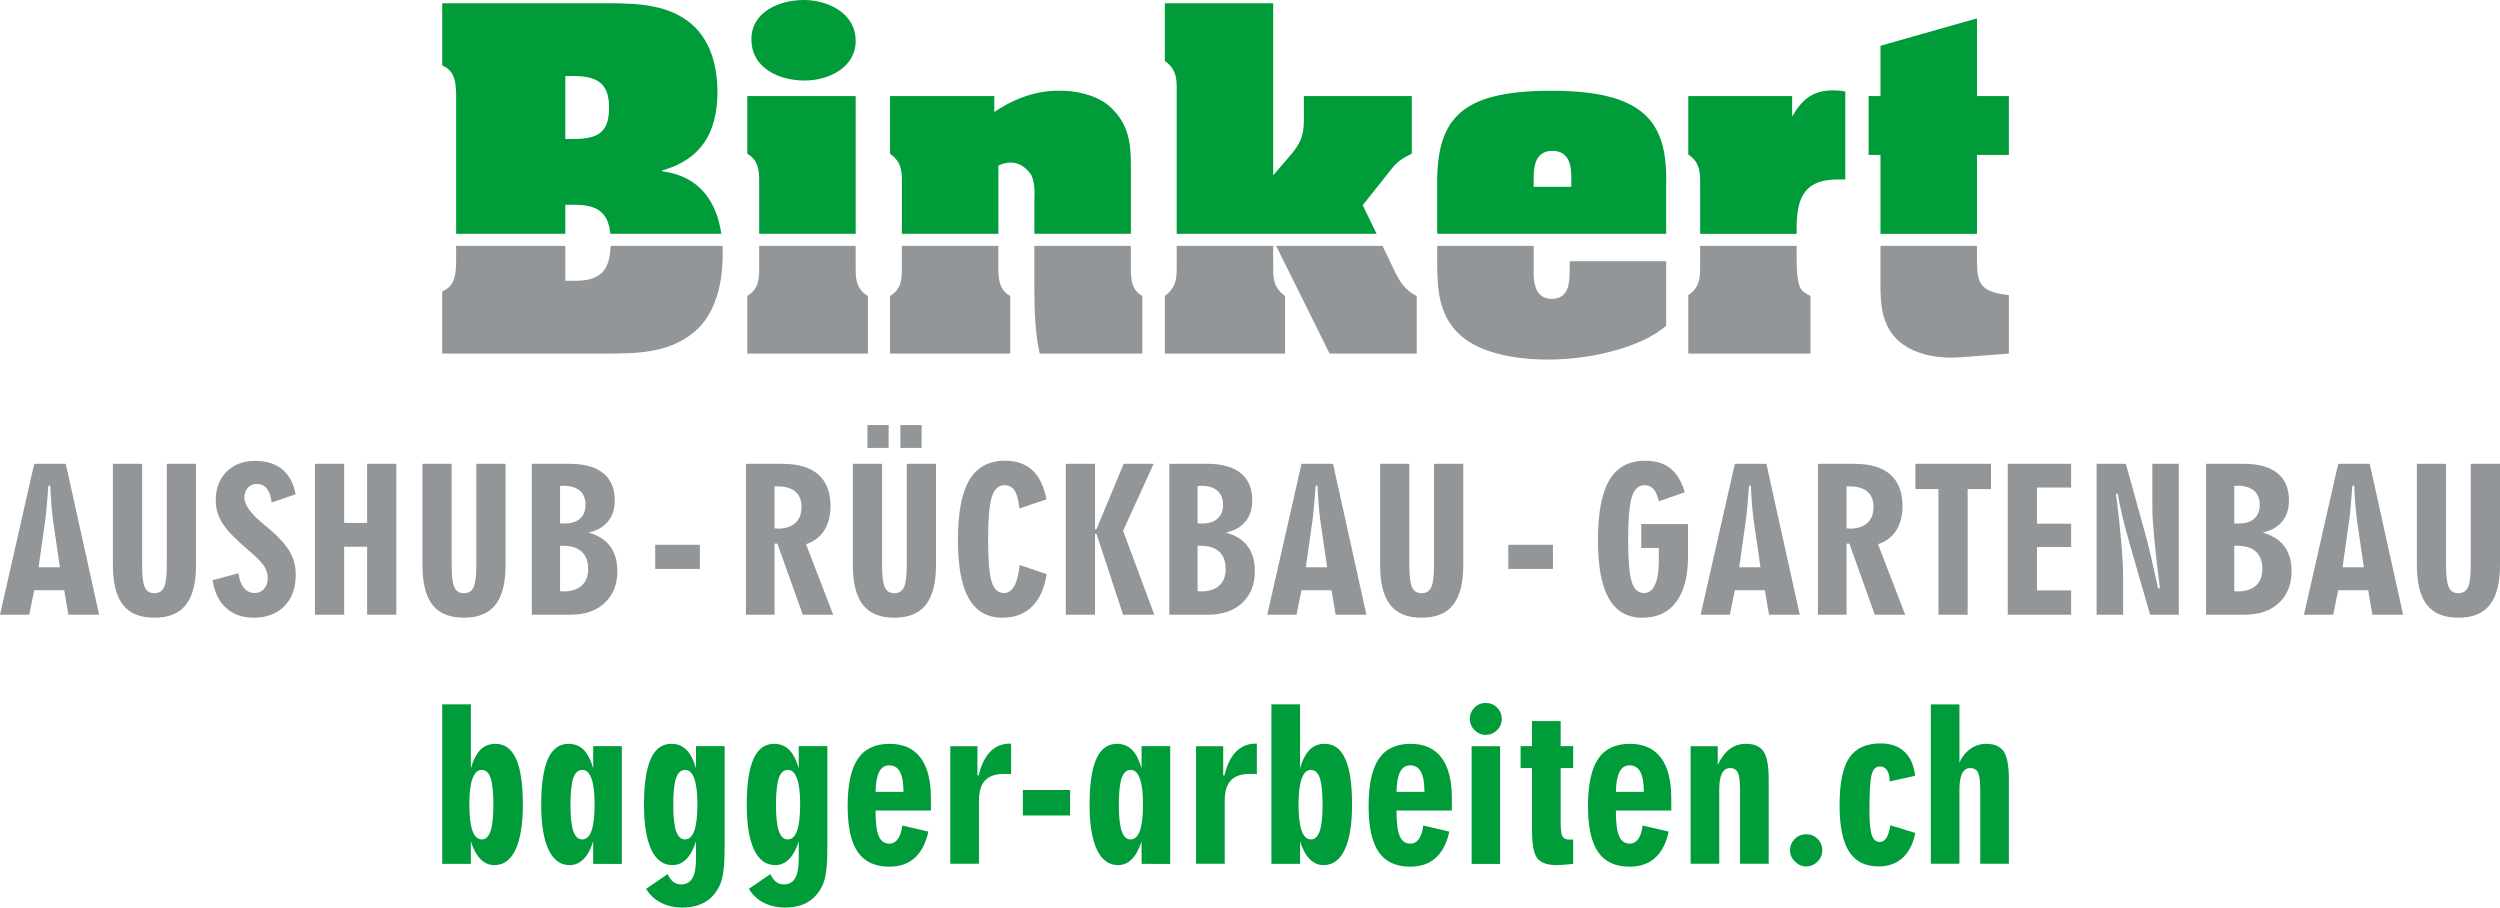 <svg width="599.04pt" height="217.46pt" version="1.1" viewBox="0 0 599.04 217.46" xmlns="http://www.w3.org/2000/svg"><title>Adobe Illustrator Artwork</title><g clip-rule="evenodd"><path d="m376.51 44.763h-9.013v-2.35c0-2.449 0.389-6.269 4.506-6.269 4.115 0 4.507 3.82 4.507 6.269zm-5.193-23.018c-21.652 0.097-27.337 6.856-26.944 23.704v10.581h54.867v-11.756c0.394-15.084-5.192-22.628-27.923-22.529zm58.11 6.17v-4.897h-24.888v14.007c3.135 2.058 2.84 4.897 2.84 8.13v10.875h23.123v-1.274c0-7.249 1.764-11.756 9.798-11.756h1.863v-21.059c-0.881-0.196-1.863-0.295-2.744-0.295-4.996 0-7.544 2.057-9.992 6.269zm44.288-4.897v-18.61l-23.123 6.561v12.049h-2.839v14.105h2.839v18.907h23.123v-18.907h7.646v-14.105zm-161.29 2.449c0 5.387 0.391 7.541-3.233 11.754l-4.116 4.8v-41.239h-25.965v13.812c3.135 2.252 2.841 4.799 2.841 8.129v33.307h47.912l-3.33-6.858 7.152-9.012c1.666-2.056 3.822-2.939 4.606-3.33v-13.812h-25.867zm-175.2 7.836h-1.765v-15.085h1.765c5.486 0 8.719 1.372 8.719 7.542 0 6.27-2.938 7.543-8.719 7.543zm21.456 7.739v-0.196c9.408-2.645 13.228-9.208 13.228-18.808 0-6.954-2.058-14.007-8.329-17.827-5.683-3.527-13.031-3.429-19.596-3.429h-38.018v14.89c2.941 1.274 3.235 3.82 3.333 6.659v33.699h26.161v-6.956h2.254c5.641 0 8.049 2.006 8.526 6.956h26.6c-1.118-7.681-5.19-13.846-14.159-14.988zm20.387-4.212c3.136 1.861 2.843 4.994 2.843 8.13v11.07h23.123v-33.012h-25.966zm75.841-15.085c-4.899-0.196-10.386 0.881-16.657 5.093v-3.82h-24.985v13.812c2.94 2.153 2.84 4.309 2.84 7.639v11.561h23.124v-16.36c3.823-1.763 6.369 0 7.936 2.351 0.981 2.253 0.687 5.094 0.687 5.486v8.523h23.123v-16.36c0-5.289-0.49-9.795-4.704-13.811-2.351-2.352-6.564-3.918-11.364-4.114zm-62.319-21.746c-5.682 0-12.542 2.742-12.542 9.403 0 6.955 6.663 9.894 12.737 9.894 5.685 0 12.249-3.036 12.249-9.502 0-6.661-6.663-9.795-12.444-9.795z" fill="#009c3a"/><path d="m305.08 62.787v-3.87h-23.124v4.263c0 3.329 0.1 5.484-2.841 7.737v13.811h28.807v-13.811c-3.136-2.253-2.842-4.799-2.842-8.13zm27.925-0.293-1.736-3.577h-25.485l12.817 25.811h20.87v-13.811c-3.722-1.763-4.899-5.191-6.466-8.423zm140.71-1.764v-1.813h-23.123v7.005c0 5.387-0.294 11.166 3.921 15.379 3.918 3.82 10.19 4.701 15.284 4.31l11.564-0.883v-14.007c-7.741-0.881-7.646-3.331-7.646-9.991zm-42.819 6.66c-0.394-1.958-0.394-4.7-0.394-6.66v-1.813h-23.123v3.674c0 3.233 0.295 6.073-2.84 8.13v14.007h29.295v-13.811c-1.959-0.979-2.547-1.468-2.938-3.527zm-54.778-2.545c0 3.134-0.292 6.759-4.31 6.759-4.017 0-4.411-4.017-4.311-7.054v-5.633h-23.124v3.282c0 7.444 0.293 14.302 6.761 19.102 5.096 3.82 14.599 5.387 24.005 4.701 9.505-0.686 19.007-3.526 24.101-7.935v-15.476h-23.122zm-171.09-2.058v-3.87h-23.123v4.263c0 3.134 0.195 5.876-2.843 7.737v13.811h28.906v-13.811c-3.233-1.861-2.94-4.995-2.94-8.13zm65.943 0v-3.87h-23.123v6.613c0 6.367-0.098 12.929 1.273 19.198h24.594v-13.811c-3.038-1.665-2.744-5.093-2.744-8.13zm-124.66-3.87c-0.19 6.036-2.51 8.376-8.602 8.376h-2.254v-8.376h-26.161v4.263c-0.098 2.839-0.392 5.387-3.333 6.66v14.888h39.194c7.349 0 14.99-0.097 20.967-4.995 5.487-4.408 7.054-12.049 7.054-18.904 0-0.643-0.018-1.28-0.052-1.912zm92.915 3.87v-3.87h-23.124v4.263c0 3.134 0.197 5.974-2.84 7.737v13.811h28.807v-13.811c-3.136-1.665-2.843-5.093-2.843-8.13z" fill="#939699"/><g fill="#009c3a"><path d="m112.46 192.64c0 2.884 0.247 5.02 0.744 6.413 0.498 1.393 1.251 2.088 2.261 2.088 0.928 0 1.619-0.672 2.076-2.015 0.456-1.344 0.684-3.398 0.684-6.167 0-3.029-0.219-5.199-0.659-6.511-0.441-1.31-1.157-1.966-2.15-1.966-0.961 0-1.693 0.696-2.199 2.088-0.505 1.394-0.757 3.416-0.757 6.07zm0.367 14.364h-6.866v-38.228h6.866v15.315c0.586-2.018 1.355-3.501 2.308-4.446 0.953-0.943 2.145-1.416 3.577-1.416 2.216 0 3.865 1.201 4.948 3.602 1.082 2.404 1.625 6.054 1.625 10.956 0 4.707-0.583 8.301-1.748 10.785-1.164 2.483-2.853 3.725-5.068 3.725-1.27 0-2.378-0.476-3.323-1.428-0.944-0.954-1.718-2.374-2.319-4.263z"/><path d="m142.48 192.64c0-2.654-0.249-4.676-0.745-6.07-0.497-1.392-1.226-2.088-2.186-2.088-1.01 0-1.739 0.66-2.187 1.979-0.448 1.319-0.671 3.485-0.671 6.498 0 2.783 0.227 4.843 0.683 6.179 0.456 1.336 1.165 2.003 2.126 2.003 1.009 0 1.758-0.695 2.247-2.088 0.488-1.393 0.733-3.529 0.733-6.413zm-0.341 14.364v-5.398c-0.603 1.889-1.378 3.309-2.322 4.263-0.945 0.952-2.051 1.428-3.322 1.428-2.215 0-3.904-1.242-5.069-3.725-1.164-2.484-1.745-6.078-1.745-10.785 0-4.902 0.54-8.552 1.622-10.956 1.085-2.401 2.725-3.602 4.923-3.602 1.45 0 2.651 0.473 3.604 1.416 0.951 0.945 1.721 2.428 2.309 4.446v-5.301h6.863v28.214z"/><path d="m167.11 192.64c0-2.654-0.247-4.676-0.745-6.07-0.497-1.392-1.224-2.088-2.185-2.088-1.01 0-1.739 0.66-2.187 1.979-0.449 1.319-0.672 3.485-0.672 6.498 0 2.783 0.228 4.843 0.684 6.179 0.456 1.336 1.165 2.003 2.125 2.003 1.011 0 1.758-0.695 2.248-2.088 0.488-1.393 0.732-3.529 0.732-6.413zm-0.342 13.265v-4.299c-0.603 1.889-1.376 3.309-2.321 4.263-0.944 0.952-2.051 1.428-3.321 1.428-2.215 0-3.904-1.242-5.069-3.725-1.163-2.484-1.746-6.078-1.746-10.785 0-4.902 0.54-8.552 1.624-10.956 1.083-2.401 2.724-3.602 4.922-3.602 1.45 0 2.65 0.473 3.604 1.416 0.952 0.945 1.721 2.428 2.307 4.446v-5.301h6.864v24.062c0 2.507-0.098 4.485-0.293 5.935s-0.505 2.605-0.927 3.469c-0.847 1.742-2.012 3.044-3.493 3.908-1.482 0.863-3.282 1.295-5.399 1.295-1.938 0-3.663-0.392-5.178-1.172-1.516-0.782-2.687-1.89-3.519-3.322l5.155-3.519c0.375 0.832 0.826 1.449 1.356 1.857 0.529 0.407 1.16 0.612 1.892 0.612 1.206 0 2.096-0.494 2.676-1.479 0.577-0.985 0.866-2.496 0.866-4.531z"/><path d="m191.73 192.64c0-2.654-0.248-4.676-0.744-6.07-0.497-1.392-1.225-2.088-2.187-2.088-1.009 0-1.739 0.66-2.187 1.979-0.448 1.319-0.671 3.485-0.671 6.498 0 2.783 0.228 4.843 0.684 6.179 0.455 1.336 1.165 2.003 2.126 2.003 1.01 0 1.758-0.695 2.247-2.088 0.488-1.393 0.732-3.529 0.732-6.413zm-0.342 13.265v-4.299c-0.603 1.889-1.376 3.309-2.32 4.263-0.946 0.952-2.052 1.428-3.322 1.428-2.215 0-3.906-1.242-5.069-3.725-1.164-2.484-1.746-6.078-1.746-10.785 0-4.902 0.541-8.552 1.624-10.956 1.083-2.401 2.723-3.602 4.923-3.602 1.448 0 2.649 0.473 3.602 1.416 0.953 0.945 1.722 2.428 2.308 4.446v-5.301h6.863v24.062c0 2.507-0.097 4.485-0.292 5.935s-0.505 2.605-0.928 3.469c-0.847 1.742-2.012 3.044-3.493 3.908-1.482 0.863-3.281 1.295-5.399 1.295-1.939 0-3.663-0.392-5.178-1.172-1.514-0.782-2.688-1.89-3.517-3.322l5.153-3.519c0.375 0.832 0.826 1.449 1.356 1.857 0.53 0.407 1.161 0.612 1.893 0.612 1.205 0 2.097-0.494 2.675-1.479 0.578-0.985 0.867-2.496 0.867-4.531z"/><path d="m209.8 189.74h6.693c-0.016-2.198-0.301-3.807-0.854-4.825-0.555-1.017-1.417-1.526-2.589-1.526-1.059 0-1.858 0.529-2.394 1.587-0.538 1.06-0.823 2.646-0.856 4.764zm12.654 9.526c-0.603 2.77-1.686 4.862-3.249 6.279-1.564 1.417-3.599 2.124-6.107 2.124-3.436 0-5.96-1.173-7.573-3.516-1.612-2.346-2.417-6.01-2.417-10.994 0-5.129 0.809-8.898 2.431-11.309 1.619-2.411 4.155-3.615 7.608-3.615 3.273 0 5.745 1.099 7.412 3.298 1.671 2.198 2.505 5.455 2.505 9.77v2.907h-13.264v0.39c0 2.656 0.26 4.578 0.782 5.766 0.522 1.188 1.36 1.783 2.516 1.783 0.83 0 1.515-0.372 2.052-1.112 0.537-0.74 0.887-1.819 1.051-3.235z"/><path d="m227.71 206.96v-28.166h6.499v7.011h0.317c0.554-2.476 1.467-4.364 2.737-5.667 1.269-1.304 2.84-1.955 4.714-1.955h0.294v7.305c-0.212-0.015-0.436-0.029-0.674-0.038-0.236-7e-3 -0.566-0.011-0.988-0.011-2.069 0-3.591 0.52-4.567 1.563-0.978 1.042-1.467 2.656-1.467 4.837v15.121h-6.865"/><path d="m245.1 195.4v-6.106h11.31v6.106h-11.31"/><path d="m273.88 192.64c0-2.654-0.25-4.676-0.746-6.07-0.496-1.392-1.224-2.088-2.184-2.088-1.01 0-1.74 0.66-2.188 1.979-0.447 1.319-0.672 3.485-0.672 6.498 0 2.783 0.228 4.843 0.684 6.179 0.456 1.336 1.166 2.003 2.126 2.003 1.01 0 1.758-0.695 2.246-2.088 0.49-1.393 0.734-3.529 0.734-6.413zm-0.342 14.364v-5.398c-0.601 1.889-1.376 3.309-2.32 4.263-0.945 0.952-2.052 1.428-3.323 1.428-2.214 0-3.904-1.242-5.068-3.725-1.165-2.484-1.748-6.078-1.748-10.785 0-4.902 0.542-8.552 1.625-10.956 1.083-2.401 2.725-3.602 4.923-3.602 1.45 0 2.649 0.473 3.602 1.416 0.953 0.945 1.722 2.428 2.309 4.446v-5.301h6.864v28.214z"/><path d="m286.6 206.96v-28.166h6.5v7.011h0.316c0.555-2.476 1.466-4.364 2.737-5.667 1.27-1.304 2.841-1.955 4.713-1.955h0.294v7.305c-0.212-0.015-0.435-0.029-0.671-0.038-0.237-7e-3 -0.567-0.011-0.989-0.011-2.071 0-3.591 0.52-4.569 1.563-0.976 1.042-1.466 2.656-1.466 4.837v15.121h-6.865"/><path d="m311.15 192.64c0 2.884 0.25 5.02 0.746 6.413 0.496 1.393 1.248 2.088 2.258 2.088 0.927 0 1.62-0.672 2.077-2.015 0.456-1.344 0.683-3.398 0.683-6.167 0-3.029-0.219-5.199-0.659-6.511-0.441-1.31-1.157-1.966-2.149-1.966-0.962 0-1.694 0.696-2.198 2.088-0.506 1.394-0.758 3.416-0.758 6.07zm0.366 14.364h-6.864v-38.228h6.864v15.315c0.587-2.018 1.355-3.501 2.308-4.446 0.954-0.943 2.145-1.416 3.581-1.416 2.213 0 3.862 1.201 4.945 3.602 1.083 2.404 1.625 6.054 1.625 10.956 0 4.707-0.583 8.301-1.748 10.785-1.164 2.483-2.854 3.725-5.068 3.725-1.271 0-2.377-0.476-3.322-1.428-0.945-0.954-1.717-2.374-2.321-4.263z"/><path d="m334.63 189.74h6.694c-0.016-2.198-0.303-3.807-0.855-4.825-0.554-1.017-1.418-1.526-2.59-1.526-1.058 0-1.857 0.529-2.393 1.587-0.538 1.06-0.823 2.646-0.856 4.764zm12.655 9.526c-0.603 2.77-1.688 4.862-3.248 6.279-1.566 1.417-3.6 2.124-6.109 2.124-3.436 0-5.959-1.173-7.572-3.516-1.613-2.346-2.418-6.01-2.418-10.994 0-5.129 0.811-8.898 2.43-11.309 1.621-2.411 4.156-3.615 7.608-3.615 3.276 0 5.745 1.099 7.415 3.298 1.67 2.198 2.503 5.455 2.503 9.77v2.907h-13.264v0.39c0 2.656 0.261 4.578 0.784 5.766 0.519 1.188 1.358 1.783 2.514 1.783 0.83 0 1.515-0.372 2.053-1.112 0.536-0.74 0.887-1.819 1.051-3.235z"/><path d="m352.63 207.01v-28.214h6.816v28.214zm-0.439-34.712c0-1.058 0.366-1.966 1.099-2.722 0.732-0.757 1.629-1.136 2.688-1.136 1.089 0 2.006 0.369 2.746 1.111 0.742 0.741 1.113 1.656 1.113 2.747 0 1.059-0.384 1.954-1.149 2.689-0.765 0.732-1.67 1.099-2.71 1.099-1.011 0-1.894-0.38-2.652-1.136-0.756-0.758-1.135-1.641-1.135-2.652z"/><path d="m373.96 197.16c0 1.725 0.153 2.828 0.463 3.309 0.309 0.48 0.904 0.722 1.784 0.722 0.082 0 0.207-9e-3 0.379-0.025 0.17-0.016 0.295-0.025 0.378-0.025v5.863c-0.878 0.097-1.657 0.171-2.333 0.22-0.675 0.049-1.217 0.073-1.623 0.073-2.232 0-3.775-0.54-4.63-1.625-0.855-1.082-1.283-3.31-1.283-6.68v-14.949h-2.736v-5.253h2.736v-6.01h6.865v6.01h3.004v5.253h-3.004v13.117"/><path d="m387.2 189.74h6.693c-0.016-2.198-0.303-3.807-0.855-4.825-0.555-1.017-1.417-1.526-2.589-1.526-1.059 0-1.858 0.529-2.394 1.587-0.537 1.06-0.823 2.646-0.855 4.764zm12.652 9.526c-0.603 2.77-1.683 4.862-3.249 6.279-1.562 1.417-3.598 2.124-6.106 2.124-3.436 0-5.961-1.173-7.573-3.516-1.611-2.346-2.418-6.01-2.418-10.994 0-5.129 0.811-8.898 2.431-11.309 1.619-2.411 4.156-3.615 7.609-3.615 3.272 0 5.745 1.099 7.415 3.298 1.668 2.198 2.504 5.455 2.504 9.77v2.907h-13.265v0.39c0 2.656 0.26 4.578 0.78 5.766 0.523 1.188 1.361 1.783 2.517 1.783 0.831 0 1.514-0.372 2.053-1.112 0.537-0.74 0.887-1.819 1.05-3.235z"/><path d="m405.1 206.96v-28.166h6.498v4.495c0.798-1.693 1.754-2.96 2.869-3.799 1.115-0.837 2.414-1.257 3.897-1.257 1.986 0 3.391 0.61 4.215 1.831 0.82 1.221 1.231 3.453 1.231 6.694v20.202h-6.864v-17.661c0-2.054-0.173-3.441-0.525-4.165-0.35-0.725-0.971-1.087-1.869-1.087-0.861 0-1.511 0.426-1.94 1.281-0.434 0.855-0.649 2.129-0.649 3.823v17.809h-6.863"/><path d="m428.92 203.76c0-1.059 0.375-1.969 1.125-2.725 0.749-0.756 1.661-1.135 2.736-1.135 1.091 0 2.006 0.371 2.746 1.111 0.742 0.742 1.113 1.658 1.113 2.749 0 1.057-0.383 1.966-1.149 2.722-0.765 0.758-1.668 1.137-2.71 1.137-1.011 0-1.906-0.391-2.687-1.173-0.782-0.781-1.174-1.676-1.174-2.686"/><path d="m458.94 199.6c-0.522 2.591-1.537 4.574-3.041 5.949-1.507 1.378-3.424 2.065-5.754 2.065-3.208 0-5.569-1.19-7.082-3.567-1.517-2.377-2.272-6.074-2.272-11.089 0-5.277 0.768-9.067 2.306-11.372 1.539-2.305 4.052-3.456 7.538-3.456 2.392 0 4.3 0.668 5.715 2.003 1.416 1.336 2.263 3.258 2.541 5.765l-6.105 1.342c0-1.139-0.206-2.021-0.612-2.649-0.407-0.626-0.986-0.94-1.734-0.94-0.946 0-1.598 0.634-1.954 1.906-0.36 1.269-0.538 4.119-0.538 8.548 0 2.868 0.187 4.857 0.56 5.973 0.375 1.116 1.018 1.672 1.932 1.672 0.635 0 1.155-0.317 1.561-0.951 0.407-0.636 0.734-1.653 0.98-3.054l5.959 1.855"/><path d="m462.65 206.96v-38.18h6.864v13.97c0.585-1.365 1.45-2.462 2.589-3.283 1.14-0.822 2.41-1.234 3.81-1.234 1.986 0 3.392 0.61 4.214 1.831 0.824 1.221 1.233 3.453 1.233 6.694v20.202h-6.862v-17.661c0-2.054-0.176-3.441-0.527-4.165-0.349-0.725-0.973-1.087-1.868-1.087-0.864 0-1.51 0.426-1.943 1.281-0.43 0.855-0.646 2.129-0.646 3.823v17.809h-6.864"/></g><g fill="#939699"><path d="m9.244 135.93h5.107l-1.664-11.393c-0.123-0.924-0.243-2.087-0.358-3.489-0.116-1.402-0.212-2.966-0.289-4.692h-0.439c-0.154 2.05-0.3 3.844-0.439 5.385s-0.247 2.519-0.324 2.935zm-9.244 11.37 8.204-36.166h7.557l7.996 36.166h-7.372l-0.994-5.87h-7.187l-1.202 5.87z"/><path d="m27.049 135.42v-24.288h7.002v24.334c0 2.573 0.22 4.329 0.659 5.269 0.439 0.94 1.198 1.409 2.276 1.409 1.094 0 1.864-0.473 2.311-1.421 0.447-0.947 0.67-2.7 0.67-5.257v-24.334h7.002v24.288c0 4.298-0.812 7.472-2.438 9.521-1.625 2.049-4.141 3.073-7.545 3.073-3.405 0-5.913-1.024-7.523-3.073-1.61-2.049-2.414-5.223-2.414-9.521"/><path d="m50.955 139.02 6.193-1.664c0.185 1.51 0.616 2.677 1.294 3.501 0.677 0.824 1.54 1.236 2.588 1.236 0.924 0 1.675-0.331 2.253-0.994 0.577-0.662 0.866-1.532 0.866-2.611 0-1.017-0.297-1.98-0.89-2.889-0.593-0.908-1.952-2.264-4.079-4.067-2.927-2.48-4.907-4.564-5.939-6.251-1.033-1.687-1.548-3.501-1.548-5.442 0-2.819 0.866-5.092 2.6-6.817 1.733-1.725 4.009-2.589 6.829-2.589 2.696 0 4.865 0.675 6.505 2.022 1.641 1.349 2.707 3.34 3.201 5.974l-5.731 1.988c-0.17-1.464-0.551-2.573-1.144-3.328-0.593-0.755-1.375-1.132-2.346-1.132-0.909 0-1.645 0.3-2.207 0.901-0.562 0.601-0.843 1.394-0.843 2.38 0 1.726 1.532 3.851 4.598 6.378 0.74 0.617 1.31 1.086 1.71 1.41 2.203 1.926 3.756 3.697 4.657 5.315 0.901 1.618 1.352 3.397 1.352 5.338 0 3.174-0.905 5.689-2.715 7.545-1.811 1.857-4.264 2.785-7.361 2.785-2.727 0-4.949-0.789-6.667-2.369-1.718-1.579-2.777-3.786-3.178-6.62"/><path d="m75.462 147.3v-36.166h7.002v14.166h5.5v-14.166h7.002v36.166h-7.002v-16.292h-5.5v16.292h-7.002"/><path d="m101.22 135.42v-24.288h7.002v24.334c0 2.573 0.219 4.329 0.658 5.269s1.198 1.409 2.277 1.409c1.094 0 1.864-0.473 2.31-1.421 0.447-0.947 0.671-2.7 0.671-5.257v-24.334h7.002v24.288c0 4.298-0.813 7.472-2.438 9.521-1.626 2.049-4.141 3.073-7.545 3.073-3.405 0-5.913-1.024-7.523-3.073-1.61-2.049-2.414-5.223-2.414-9.521"/><path d="m134.2 141.66c0.092 0 0.231 8e-3 0.416 0.023 0.184 0.016 0.315 0.023 0.392 0.023 1.895 0 3.355-0.462 4.38-1.386 1.024-0.925 1.536-2.242 1.536-3.952 0-1.833-0.508-3.224-1.525-4.171-1.017-0.948-2.511-1.421-4.483-1.421h-0.716zm0-16.269c0.169 0.016 0.335 0.027 0.497 0.035 0.161 8e-3 0.373 0.011 0.635 0.011 1.571 0 2.792-0.393 3.663-1.178 0.87-0.786 1.305-1.895 1.305-3.328 0-1.448-0.454-2.565-1.363-3.351-0.909-0.786-2.203-1.178-3.882-1.178-0.093 0-0.235 7e-3 -0.428 0.023-0.193 0.015-0.335 0.023-0.427 0.023zm-6.771 21.908v-36.166h9.035c3.544 0 6.236 0.747 8.077 2.241 1.841 1.495 2.762 3.667 2.762 6.517 0 2.065-0.548 3.759-1.641 5.084-1.094 1.325-2.658 2.203-4.691 2.635 2.295 0.616 4.028 1.698 5.199 3.246 1.171 1.549 1.757 3.54 1.757 5.974 0 3.205-1.01 5.751-3.028 7.638s-4.768 2.831-8.25 2.831z"/><path d="m157 136.32v-5.778h10.7v5.778h-10.7"/><path d="m185.6 126.62c0.093 0 0.228 8e-3 0.404 0.023 0.177 0.016 0.313 0.023 0.405 0.023 1.787 0 3.173-0.451 4.16-1.352 0.985-0.901 1.478-2.168 1.478-3.801 0-1.633-0.485-2.87-1.455-3.709-0.97-0.84-2.396-1.26-4.275-1.26h-0.717zm-6.863 20.683v-36.166h8.712c3.805 0 6.682 0.855 8.631 2.565s2.923 4.237 2.923 7.58c0 2.311-0.507 4.255-1.525 5.835-1.017 1.579-2.465 2.677-4.344 3.293l6.517 16.893h-7.279l-6.102-17.032h-0.67v17.032z"/><path d="m215.75 101.86h5.084v5.477h-5.084zm-7.904 0h5.084v5.477h-5.084zm-3.49 33.555v-24.288h7.002v24.334c0 2.573 0.22 4.329 0.659 5.269 0.44 0.94 1.197 1.409 2.276 1.409 1.094 0 1.864-0.473 2.311-1.421 0.447-0.947 0.67-2.7 0.67-5.257v-24.334h7.003v24.288c0 4.298-0.814 7.472-2.439 9.521-1.626 2.049-4.14 3.073-7.545 3.073s-5.912-1.024-7.522-3.073c-1.61-2.049-2.415-5.223-2.415-9.521z"/><path d="m250.79 137.59c-0.524 3.389-1.691 5.974-3.501 7.753-1.81 1.779-4.179 2.669-7.106 2.669-3.604 0-6.282-1.525-8.03-4.576-1.749-3.05-2.623-7.726-2.623-14.027 0-6.532 0.917-11.335 2.75-14.409 1.833-3.073 4.683-4.61 8.55-4.61 2.727 0 4.911 0.763 6.551 2.288 1.642 1.525 2.762 3.852 3.364 6.979l-6.495 2.172c-0.17-1.941-0.539-3.354-1.109-4.24-0.57-0.886-1.387-1.329-2.449-1.329-1.433 0-2.446 0.94-3.039 2.819-0.594 1.88-0.89 5.323-0.89 10.33 0 4.838 0.285 8.162 0.855 9.972 0.57 1.81 1.548 2.715 2.935 2.715 1.031 0 1.861-0.558 2.485-1.675 0.624-1.117 1.058-2.8 1.305-5.05l6.447 2.219"/><path d="m255.38 147.3v-36.166h7.002v15.668h0.347l6.517-15.668h7.187l-7.326 16.061 7.487 20.105h-7.487l-6.378-19.412h-0.347v19.412h-7.002"/><path d="m286.96 141.66c0.092 0 0.231 8e-3 0.416 0.023 0.185 0.016 0.316 0.023 0.393 0.023 1.895 0 3.355-0.462 4.379-1.386 1.024-0.925 1.537-2.242 1.537-3.952 0-1.833-0.509-3.224-1.525-4.171-1.017-0.948-2.512-1.421-4.484-1.421h-0.716zm0-16.269c0.169 0.016 0.335 0.027 0.497 0.035 0.162 8e-3 0.374 0.011 0.635 0.011 1.572 0 2.792-0.393 3.663-1.178 0.871-0.786 1.306-1.895 1.306-3.328 0-1.448-0.455-2.565-1.363-3.351-0.909-0.786-2.204-1.178-3.883-1.178-0.093 0-0.235 7e-3 -0.428 0.023-0.192 0.015-0.335 0.023-0.427 0.023zm-6.771 21.908v-36.166h9.036c3.543 0 6.235 0.747 8.076 2.241 1.841 1.495 2.762 3.667 2.762 6.517 0 2.065-0.547 3.759-1.641 5.084s-2.658 2.203-4.691 2.635c2.295 0.616 4.028 1.698 5.199 3.246 1.171 1.549 1.757 3.54 1.757 5.974 0 3.205-1.01 5.751-3.027 7.638-2.019 1.887-4.769 2.831-8.25 2.831z"/><path d="m312.9 135.93h5.107l-1.664-11.393c-0.123-0.924-0.242-2.087-0.358-3.489-0.115-1.402-0.212-2.966-0.289-4.692h-0.439c-0.154 2.05-0.3 3.844-0.439 5.385s-0.246 2.519-0.323 2.935zm-9.243 11.37 8.203-36.166h7.557l7.996 36.166h-7.372l-0.994-5.87h-7.187l-1.201 5.87z"/><path d="m330.7 135.42v-24.288h7.002v24.334c0 2.573 0.219 4.329 0.659 5.269 0.439 0.94 1.197 1.409 2.276 1.409 1.094 0 1.863-0.473 2.311-1.421 0.447-0.947 0.67-2.7 0.67-5.257v-24.334h7.003v24.288c0 4.298-0.814 7.472-2.439 9.521-1.626 2.049-4.141 3.073-7.545 3.073-3.405 0-5.912-1.024-7.522-3.073-1.611-2.049-2.415-5.223-2.415-9.521"/><path d="m361.41 136.32v-5.778h10.7v5.778h-10.7"/><path d="m393.27 131.31v-5.731h11.208v7.672c0 4.776-0.939 8.431-2.819 10.966-1.88 2.534-4.583 3.801-8.112 3.801-3.604 0-6.282-1.525-8.03-4.576-1.749-3.05-2.623-7.726-2.623-14.027 0-6.532 0.917-11.335 2.75-14.409 1.833-3.073 4.684-4.61 8.551-4.61 2.51 0 4.529 0.609 6.054 1.826s2.681 3.127 3.466 5.731l-6.239 2.172c-0.293-1.34-0.713-2.319-1.26-2.935-0.547-0.616-1.267-0.924-2.16-0.924-1.433 0-2.446 0.94-3.039 2.819-0.594 1.88-0.89 5.323-0.89 10.33 0 4.838 0.286 8.162 0.855 9.972 0.57 1.81 1.549 2.715 2.935 2.715 1.14 0 2.018-0.65 2.634-1.953 0.616-1.301 0.925-3.162 0.925-5.581v-3.258h-4.206"/><path d="m416.74 135.93h5.107l-1.664-11.393c-0.123-0.924-0.242-2.087-0.358-3.489-0.116-1.402-0.212-2.966-0.289-4.692h-0.439c-0.154 2.05-0.301 3.844-0.439 5.385-0.139 1.541-0.246 2.519-0.324 2.935zm-9.243 11.37 8.203-36.166h7.556l7.996 36.166h-7.372l-0.993-5.87h-7.187l-1.201 5.87z"/><path d="m442.47 126.62c0.093 0 0.228 8e-3 0.404 0.023 0.177 0.016 0.313 0.023 0.405 0.023 1.787 0 3.174-0.451 4.16-1.352 0.985-0.901 1.478-2.168 1.478-3.801 0-1.633-0.485-2.87-1.455-3.709-0.97-0.84-2.396-1.26-4.275-1.26h-0.717zm-6.863 20.683v-36.166h8.712c3.805 0 6.682 0.855 8.632 2.565 1.948 1.71 2.922 4.237 2.922 7.58 0 2.311-0.507 4.255-1.525 5.835-1.017 1.579-2.465 2.677-4.344 3.293l6.517 16.893h-7.279l-6.102-17.032h-0.67v17.032z"/><path d="m464.48 147.3v-30.112h-5.524v-6.054h18.119v6.054h-5.593v30.112h-7.002"/><path d="m481.09 147.3v-36.166h15.183v5.685h-8.181v8.666h8.181v5.592h-8.181v10.399h8.181v5.824h-15.183"/><path d="m502.38 147.3v-36.166h7.002l4.784 17.239c0.247 0.848 0.624 2.354 1.132 4.518 0.509 2.164 1.11 4.857 1.803 8.077h0.462c-0.57-4.391-1.017-8.273-1.34-11.647-0.324-3.374-0.485-5.885-0.485-7.534v-10.653h6.332v36.166h-6.864l-4.645-16.107c-0.062-0.232-0.17-0.617-0.323-1.156-1.31-4.483-2.242-8.396-2.797-11.739h-0.416c0.555 4.344 0.978 8.226 1.271 11.647 0.292 3.42 0.44 6.27 0.44 8.55v8.805h-6.356"/><path d="m535.37 141.66c0.092 0 0.231 8e-3 0.416 0.023 0.185 0.016 0.316 0.023 0.393 0.023 1.895 0 3.355-0.462 4.379-1.386 1.025-0.925 1.537-2.242 1.537-3.952 0-1.833-0.509-3.224-1.525-4.171-1.017-0.948-2.512-1.421-4.484-1.421h-0.716zm0-16.269c0.17 0.016 0.336 0.027 0.497 0.035 0.162 8e-3 0.374 0.011 0.635 0.011 1.572 0 2.792-0.393 3.664-1.178 0.87-0.786 1.305-1.895 1.305-3.328 0-1.448-0.455-2.565-1.363-3.351-0.909-0.786-2.204-1.178-3.883-1.178-0.093 0-0.235 7e-3 -0.428 0.023-0.192 0.015-0.335 0.023-0.427 0.023zm-6.771 21.908v-36.166h9.036c3.543 0 6.236 0.747 8.076 2.241 1.841 1.495 2.762 3.667 2.762 6.517 0 2.065-0.547 3.759-1.64 5.084-1.095 1.325-2.659 2.203-4.692 2.635 2.295 0.616 4.028 1.698 5.199 3.246 1.171 1.549 1.757 3.54 1.757 5.974 0 3.205-1.01 5.751-3.027 7.638-2.019 1.887-4.769 2.831-8.25 2.831z"/><path d="m561.31 135.93h5.107l-1.664-11.393c-0.123-0.924-0.242-2.087-0.358-3.489-0.115-1.402-0.212-2.966-0.289-4.692h-0.439c-0.154 2.05-0.3 3.844-0.439 5.385s-0.246 2.519-0.323 2.935zm-9.243 11.37 8.203-36.166h7.557l7.996 36.166h-7.372l-0.993-5.87h-7.188l-1.201 5.87z"/><path d="m579.12 135.42v-24.288h7.002v24.334c0 2.573 0.219 4.329 0.659 5.269 0.439 0.94 1.197 1.409 2.276 1.409 1.094 0 1.864-0.473 2.311-1.421 0.447-0.947 0.67-2.7 0.67-5.257v-24.334h7.003v24.288c0 4.298-0.814 7.472-2.439 9.521-1.626 2.049-4.14 3.073-7.545 3.073s-5.912-1.024-7.522-3.073c-1.611-2.049-2.415-5.223-2.415-9.521"/></g></g></svg>
